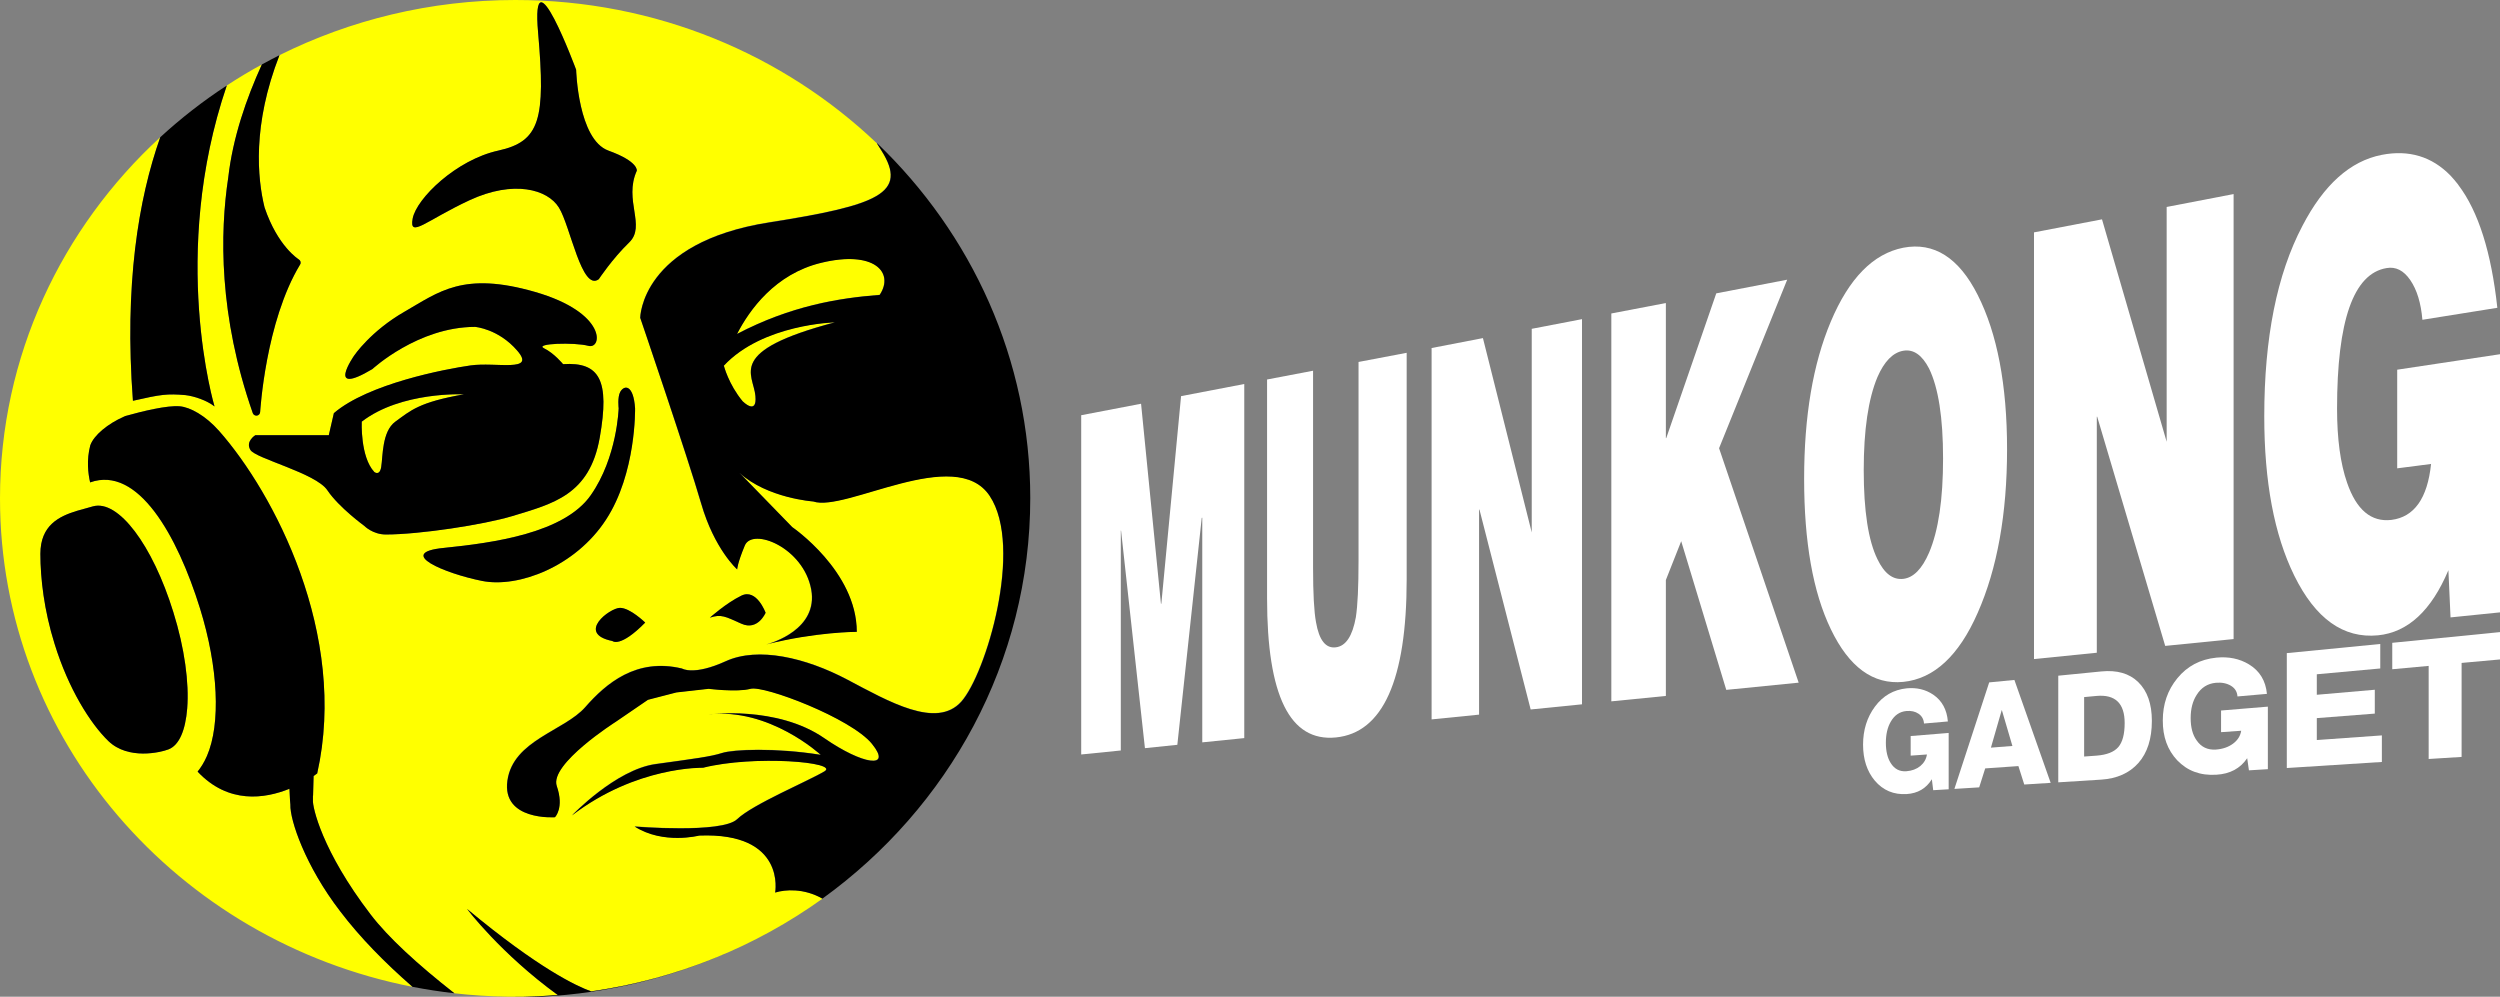 <svg width="464" height="185" viewBox="0 0 464 185" fill="none" xmlns="http://www.w3.org/2000/svg">
<rect x="0" y="0" width="464" height="185" fill="#808080" stroke="none"/>
<path d="M67.138 78.26C67.138 78.26 66.841 84.77 69.464 87.594C69.464 87.594 70.454 88.431 70.751 86.684C71.072 84.722 70.874 80.079 73.374 78.26C76.244 76.178 77.779 74.646 86.118 73.186C86.118 73.186 74.438 72.612 67.138 78.26Z" fill="#FFFF00"/>
<path fill-rule="evenodd" clip-rule="evenodd" d="M97.205 184.976H94.112C90.812 184.928 87.554 184.721 84.337 184.354C77.531 179.017 72.038 173.991 68.771 169.707C59.739 157.908 57.981 149.747 58.08 148.551V148.503C58.08 148.455 58.08 148.407 58.08 148.407V147.689L58.105 147.665L58.204 144.027C58.65 143.716 58.872 143.549 58.872 143.549C64.663 117.701 50.805 91.471 40.684 80.007C38.11 77.087 35.264 75.58 33.383 75.412C31.032 75.197 26.38 76.346 23.287 77.207C23.188 77.255 23.113 77.279 23.014 77.327C20.07 78.619 17.422 80.749 16.753 82.664C16.036 85.416 16.358 87.905 16.729 89.532C25.588 86.349 32.913 99.369 37.12 112.915C40.51 123.828 41.005 134.335 38.407 140.318C37.887 141.514 37.293 142.448 36.675 143.214C42.391 149.293 49.172 148.239 53.725 146.397L53.824 148.503L53.898 149.316C53.898 149.316 53.898 149.34 53.898 149.364C53.799 152.212 56.67 160.732 63.154 169.157C66.816 173.967 71.295 178.562 76.566 183.157C32.888 174.613 0 137.278 0 92.5C0 66.126 11.433 42.313 29.745 25.464C25.662 37.024 23.064 52.891 24.672 74.383C29.919 73.186 31.057 73.043 34.398 73.33C36.081 73.521 38.432 74.335 39.817 75.436C39.817 75.436 31.379 47.339 42.094 15.867C44.206 14.479 46.375 13.179 48.602 11.966C45.732 18.261 43.208 25.536 42.366 32.931C40.807 43.223 40.584 58.563 46.92 76.68C47.019 76.968 47.34 77.183 47.687 77.135C48.008 77.087 48.256 76.824 48.281 76.489C48.306 76.322 49.271 59.712 55.705 49.086C55.903 48.751 55.779 48.344 55.457 48.153C55.408 48.105 51.547 45.759 49.097 38.484C47.786 33.123 46.796 23.239 51.869 10.243C64.985 3.71 79.882 0 95.646 0C121.778 0 145.461 10.148 162.734 26.589C163.031 27.092 163.328 27.547 163.575 27.953C168.525 35.779 163.155 38.053 142.788 41.236C118.908 44.994 118.809 58.946 118.809 58.946C118.809 58.946 127.619 84.865 130.093 93.409C132.568 101.906 136.8 105.663 136.8 105.663C136.8 105.663 136.8 104.634 138.21 101.236C139.621 97.813 149.123 101.571 150.534 109.397C151.87 116.744 143.283 119.305 142.194 119.592C151.301 117.247 158.997 117.247 158.997 117.247C158.997 105.998 147.02 97.813 147.02 97.813L137.22 87.713C142.368 92.452 150.88 93.05 150.88 93.05C156.869 95.085 177.335 82.472 183.67 92.021C190.005 101.571 182.952 125.073 178.374 130.194C173.796 135.316 164.986 130.194 157.24 126.102C149.495 122.009 140.66 119.975 134.671 122.703C128.707 125.432 126.579 124.067 126.579 124.067C118.116 122.009 112.474 126.796 108.613 131.223C104.728 135.651 95.2 137.35 94.161 144.841C93.097 152.356 102.971 151.662 102.971 151.662C102.971 151.662 104.728 149.963 103.317 145.87C101.907 141.778 114.255 133.952 114.255 133.952L120.219 129.859L125.515 128.495L131.504 127.801C131.504 127.801 136.8 128.495 139.274 127.801C141.724 127.131 157.958 133.258 161.818 138.02C165.679 142.807 160.012 141.849 153.009 137.015C144.149 130.864 131.454 132.587 131.454 132.587C142.714 131.223 152.291 140.078 152.291 140.078C143.852 138.714 136.082 139.049 133.978 139.743C131.875 140.413 129.029 140.772 121.655 141.778C114.255 142.807 106.138 151.327 106.138 151.327C118.116 142.137 130.464 142.472 130.464 142.472C139.967 140.078 155.83 141.443 153.009 143.142C150.188 144.841 139.621 149.269 136.8 152.021C133.978 154.725 117.769 153.361 117.769 153.361C123.065 156.783 129.747 155.06 129.747 155.06C145.956 154.39 143.852 165.639 143.852 165.639C145.684 165.04 149.198 164.801 152.662 166.787C140.289 175.666 125.639 181.721 109.702 183.995C107.029 183.038 99.952 179.735 86.688 168.702C86.688 168.702 92.899 176.959 103.54 184.689C101.445 184.849 99.333 184.944 97.205 184.976ZM131.751 114.638C133.855 113.944 134.572 114.399 137.616 115.763C140.66 117.127 142.095 113.728 142.095 113.728C142.095 113.728 140.437 109.181 137.616 110.545C134.795 111.91 131.751 114.638 131.751 114.638ZM14.254 94.822C10.988 95.827 7.498 97.478 7.498 102.791C7.498 107.386 8.191 113.298 10.121 119.472C12.695 127.825 16.753 134.287 20.119 137.542C23.806 141.084 29.795 139.648 31.23 139.097C33.26 138.355 34.423 135.531 34.744 131.487C35.115 126.748 34.274 120.334 32.171 113.609C28.31 101.14 21.95 92.668 17.248 93.984C16.58 94.175 15.491 94.463 14.254 94.822ZM115.072 112.819C113.191 112.819 106.856 117.582 113.661 118.97C113.661 118.97 115.072 120.31 119.749 115.547C119.749 115.547 116.953 112.819 115.072 112.819ZM87.183 37.144C95.299 33.386 101.635 35.109 103.738 38.532C105.866 41.93 107.97 54.184 111.137 51.814C111.137 51.814 113.612 48.057 116.78 44.994C119.947 41.93 115.715 37.144 118.19 31.687C118.19 31.687 118.561 29.988 112.919 27.953C107.277 25.895 106.93 12.948 106.93 12.948C106.93 12.948 98.467 -9.884 99.878 6.127C101.288 22.162 100.224 26.254 92.478 27.953C84.708 29.653 77.309 36.809 76.591 40.566C75.898 44.324 79.09 40.901 87.183 37.144ZM95.101 95.779C102.624 93.481 109.43 91.902 111.311 81.228C113.191 70.554 111.311 67.155 104.505 67.586C104.505 67.586 102.847 65.552 100.966 64.642C99.086 63.733 106.609 63.494 109.207 64.188C111.781 64.882 112.721 58.061 99.308 54.184C85.945 50.331 81.466 54.184 75.131 57.822C68.771 61.459 65.727 66.007 65.727 66.007C65.727 66.007 60.332 73.737 69.117 68.496C69.117 68.496 77.581 60.669 88.172 60.669C88.172 60.669 92.503 61.005 96.017 65.097C99.556 69.19 92.033 67.155 87.331 67.825C82.629 68.496 68.326 71.224 61.966 76.68L61.025 80.773H47.39C47.39 80.773 45.509 81.922 46.474 83.501C47.39 85.105 58.674 87.809 60.778 91.016C62.906 94.175 67.608 97.598 67.608 97.598C67.608 97.598 69.167 99.201 71.617 99.201C77.828 99.201 89.682 97.406 95.101 95.779ZM89.459 107.817C96.264 109.181 106.856 105.089 112.474 96.449C118.116 87.809 117.868 75.771 117.868 75.771C117.571 71.391 115.889 71.391 115.122 72.732C114.577 73.713 114.825 75.771 114.825 75.771C114.825 75.771 114.577 84.865 109.652 91.902C104.728 98.962 91.563 100.757 82.406 101.69C73.25 102.576 82.629 106.453 89.459 107.817Z" fill="#FFFF00"/>
<path d="M134.325 67.826C134.325 67.826 135.191 71.272 137.789 74.455C137.789 74.455 140.511 77.183 140.19 73.474C139.818 69.333 134.646 65.169 154.939 59.808C154.939 59.808 141.526 60.119 134.325 67.826Z" fill="#FFFF00"/>
<path d="M152.415 48.751C143.828 50.81 139.052 57.535 136.775 61.962C146.773 56.745 155.607 55.309 163.254 54.711C166.025 50.546 162.214 46.358 152.415 48.751Z" fill="#FFFF00"/>
<path d="M68.771 169.707C59.739 157.908 57.982 149.747 58.081 148.55V148.502C58.081 148.454 58.081 148.407 58.081 148.407V147.689L58.105 147.665L58.204 144.027C58.65 143.716 58.873 143.548 58.873 143.548C64.663 117.701 50.805 91.471 40.684 80.007C38.11 77.087 35.264 75.579 33.383 75.412C31.032 75.196 26.38 76.345 23.287 77.207C23.188 77.254 23.114 77.278 23.015 77.326C20.07 78.619 17.422 80.749 16.754 82.663C16.036 85.415 16.358 87.904 16.729 89.532C25.588 86.349 32.913 99.368 37.12 112.914C40.511 123.828 41.005 134.334 38.407 140.317C37.887 141.514 37.293 142.447 36.675 143.213C42.391 149.292 49.172 148.239 53.725 146.396L53.824 148.502L53.898 149.316C53.898 149.316 53.898 149.34 53.898 149.364C53.799 152.212 56.67 160.732 63.154 169.156C66.816 173.967 71.295 178.562 76.566 183.157C79.124 183.651 81.714 184.05 84.337 184.354C77.531 179.017 72.038 173.991 68.771 169.707Z" fill="black"/>
<path d="M113.661 118.97C113.661 118.97 115.072 120.31 119.749 115.548C119.749 115.548 116.953 112.819 115.072 112.819C113.191 112.819 106.856 117.582 113.661 118.97Z" fill="black"/>
<path d="M137.616 115.763C140.66 117.127 142.096 113.728 142.096 113.728C142.096 113.728 140.438 109.181 137.616 110.545C134.795 111.91 131.751 114.638 131.751 114.638C133.855 113.944 134.573 114.399 137.616 115.763Z" fill="black"/>
<path d="M112.473 96.449C118.116 87.809 117.868 75.771 117.868 75.771C117.571 71.391 115.889 71.391 115.121 72.731C114.577 73.713 114.824 75.771 114.824 75.771C114.824 75.771 114.577 84.865 109.652 91.902C104.728 98.962 91.562 100.757 82.406 101.69C73.25 102.576 82.629 106.453 89.459 107.817C96.264 109.181 106.856 105.089 112.473 96.449Z" fill="black"/>
<path fill-rule="evenodd" clip-rule="evenodd" d="M95.102 95.779C89.682 97.406 77.829 99.201 71.617 99.201C69.167 99.201 67.608 97.597 67.608 97.597C67.608 97.597 62.906 94.175 60.778 91.016C58.675 87.809 47.39 85.105 46.474 83.501C45.509 81.922 47.39 80.773 47.39 80.773H61.026L61.966 76.68C68.326 71.224 82.629 68.495 87.331 67.825C92.033 67.155 99.556 69.189 96.017 65.097C92.503 61.004 88.173 60.669 88.173 60.669C77.581 60.669 69.118 68.495 69.118 68.495C60.333 73.737 65.727 66.006 65.727 66.006C65.727 66.006 68.771 61.459 75.131 57.821C81.466 54.184 85.945 50.33 99.309 54.184C112.721 58.061 111.781 64.882 109.207 64.187C106.609 63.493 99.086 63.733 100.967 64.642C102.847 65.552 104.505 67.586 104.505 67.586C111.311 67.155 113.191 70.553 111.311 81.228C109.43 91.901 102.625 93.481 95.102 95.779ZM86.119 73.186C86.119 73.186 74.438 72.612 67.138 78.26C67.138 78.26 66.841 84.77 69.464 87.594C69.464 87.594 70.454 88.431 70.751 86.684C71.073 84.722 70.875 80.079 73.374 78.26C76.245 76.178 77.779 74.646 86.119 73.186Z" fill="black"/>
<path d="M87.183 37.144C95.299 33.387 101.635 35.11 103.738 38.532C105.866 41.931 107.97 54.184 111.137 51.815C111.137 51.815 113.612 48.058 116.78 44.994C119.947 41.931 115.715 37.144 118.19 31.688C118.19 31.688 118.561 29.988 112.919 27.954C107.277 25.896 106.93 12.948 106.93 12.948C106.93 12.948 98.467 -9.884 99.878 6.127C101.288 22.162 100.224 26.255 92.478 27.954C84.708 29.653 77.309 36.809 76.591 40.567C75.898 44.324 79.09 40.902 87.183 37.144Z" fill="black"/>
<path d="M7.498 102.791C7.498 107.386 8.191 113.297 10.121 119.472C12.695 127.825 16.753 134.286 20.119 137.541C23.806 141.083 29.795 139.647 31.23 139.097C33.259 138.355 34.422 135.531 34.744 131.486C35.115 126.748 34.274 120.334 32.17 113.609C28.31 101.14 21.95 92.667 17.248 93.984C16.58 94.175 15.491 94.462 14.254 94.821C10.987 95.826 7.498 97.478 7.498 102.791Z" fill="black"/>
<path d="M24.672 74.383C29.919 73.187 31.057 73.043 34.398 73.33C36.081 73.522 38.432 74.335 39.818 75.436C39.818 75.436 31.379 47.339 42.094 15.868C37.689 18.74 33.581 21.947 29.746 25.465C25.662 37.024 23.064 52.892 24.672 74.383Z" fill="black"/>
<path d="M46.919 76.68C47.018 76.968 47.34 77.183 47.687 77.135C48.008 77.087 48.256 76.824 48.28 76.489C48.305 76.322 49.27 59.712 55.704 49.086C55.902 48.751 55.779 48.344 55.457 48.153C55.407 48.105 51.547 45.759 49.097 38.484C47.785 33.123 46.796 23.239 51.869 10.243C50.763 10.802 49.674 11.376 48.602 11.966C45.731 18.261 43.207 25.536 42.366 32.931C40.807 43.222 40.584 58.563 46.919 76.68Z" fill="black"/>
<path d="M215.544 112.053H215.47L211.782 74.934L200.671 77.064V140.031L208.021 139.289V98.484H208.07L212.5 138.858L218.513 138.236L223.042 96.114L223.141 96.09V137.781L230.936 136.991V71.272L219.206 73.522L215.544 112.053Z" fill="white"/>
<path d="M252.144 104.131C252.144 108.918 251.979 112.388 251.649 114.542C251.022 118.052 249.785 119.919 247.937 120.142C246.056 120.382 244.827 118.826 244.25 115.475C243.887 113.529 243.705 110.146 243.705 105.328V68.807L235.168 70.434V111.024C235.168 129.093 239.375 137.709 247.937 136.871C256.648 136.01 261.078 126.221 261.078 107.506V65.48L252.144 67.179V104.131Z" fill="white"/>
<path d="M284.29 98.818L275.232 62.752L265.705 64.594V133.521L274.515 132.635V94.582H274.589L284.092 131.678L293.619 130.721V59.233L284.29 61.028V98.818Z" fill="white"/>
<path d="M331.704 51.91L318.539 54.447L309.259 81.3L309.185 81.323V56.242L299.063 58.181V130.17L309.185 129.165V107.65L312.031 100.446L320.395 128.04L333.833 126.7L319.059 83.19L331.704 51.91Z" fill="white"/>
<path fill-rule="evenodd" clip-rule="evenodd" d="M339.796 116.768C336.48 109.876 334.847 100.59 334.847 88.886C334.847 77.255 336.48 67.562 339.796 59.688C343.186 51.647 347.665 47.076 353.258 45.975C358.925 44.898 363.553 47.794 367.067 54.758C370.68 61.89 372.511 71.439 372.511 83.382C372.511 95.396 370.68 105.544 367.067 113.729C363.553 121.746 358.925 125.982 353.258 126.557C347.665 127.107 343.186 123.828 339.796 116.768ZM353.258 107.434C355.139 107.211 356.731 105.592 358.034 102.576C359.767 98.507 360.633 92.692 360.633 85.105C360.633 77.526 359.767 71.958 358.034 68.4C356.731 65.879 355.139 64.778 353.258 65.097C351.328 65.432 349.728 67.06 348.457 69.98C346.75 74.048 345.908 79.816 345.908 87.259C345.908 94.822 346.758 100.334 348.457 103.797C349.728 106.445 351.328 107.658 353.258 107.434Z" fill="white"/>
<path d="M389.166 77.351H389.24L401.861 119.879L414.556 118.611V36.019L402.133 38.412V81.994L390.131 40.71L377.51 43.127V122.321L389.166 121.148V77.351Z" fill="white"/>
<path d="M442.049 28.743C436.184 29.892 431.285 34.295 427.325 41.93C422.598 50.929 420.248 62.703 420.248 77.278C420.248 89.388 422.079 99.225 425.816 106.835C429.75 114.829 434.922 118.539 441.356 117.916C446.9 117.366 451.255 113.345 454.423 105.83L454.819 114.59L464 113.656V65.743L444.92 68.615V86.923L451.206 86.11C450.537 92.524 448.063 95.97 443.831 96.496C440.094 96.927 437.347 94.63 435.615 89.58C434.378 86.038 433.759 81.459 433.759 75.843C433.759 59.496 436.803 50.785 442.94 49.756C444.656 49.453 446.124 50.195 447.345 51.982C448.582 53.785 449.333 56.242 449.597 59.353L463.505 57.127C462.391 46.836 459.991 39.249 456.279 34.343C456.262 34.311 456.237 34.271 456.204 34.224C455.743 33.633 455.272 33.083 454.794 32.572C451.354 29.054 447.098 27.762 442.049 28.743Z" fill="white"/>
<path d="M354.62 140.246L357.639 140.031C357.507 140.892 357.094 141.61 356.401 142.185C355.709 142.743 354.851 143.062 353.828 143.142C352.574 143.238 351.601 142.727 350.908 141.61C350.314 140.669 350.017 139.416 350.017 137.853C350.017 136.305 350.314 135.013 350.908 133.976C351.601 132.747 352.574 132.077 353.828 131.965C354.719 131.886 355.469 132.053 356.08 132.468C356.707 132.899 357.045 133.505 357.094 134.287L361.524 133.904C361.343 131.702 360.435 130.043 358.802 128.926C357.383 127.969 355.742 127.578 353.877 127.753C351.436 128.008 349.472 129.141 347.988 131.152C346.519 133.13 345.785 135.483 345.785 138.212C345.785 140.924 346.511 143.15 347.963 144.889C349.497 146.692 351.469 147.522 353.877 147.378C355.94 147.25 357.499 146.333 358.554 144.626L358.802 146.66L361.673 146.493V136.034L354.62 136.608V140.246Z" fill="white"/>
<path fill-rule="evenodd" clip-rule="evenodd" d="M373.872 126.198L380.603 145.296L375.703 145.607L374.614 142.185L368.452 142.616L367.339 146.134L362.736 146.421L369.195 126.652L373.872 126.198ZM373.501 138.451L371.546 131.798H371.521L369.516 138.762L373.501 138.451Z" fill="white"/>
<path fill-rule="evenodd" clip-rule="evenodd" d="M396.862 126.604C398.544 128.248 399.386 130.641 399.386 133.784C399.386 137.119 398.553 139.727 396.886 141.61C395.228 143.477 392.927 144.506 390.007 144.697L382.014 145.2V125.408L390.007 124.618C392.902 124.331 395.204 124.977 396.862 126.604ZM394.338 134.191C394.338 130.529 392.58 128.854 389.116 129.165L386.815 129.38V140.413L389.116 140.246C391.013 140.102 392.358 139.576 393.15 138.666C393.942 137.757 394.338 136.265 394.338 134.191Z" fill="white"/>
<path d="M412.229 135.89L415.966 135.627C415.817 136.584 415.314 137.382 414.456 138.02C413.598 138.659 412.534 139.026 411.264 139.121C409.73 139.217 408.542 138.651 407.7 137.422C406.958 136.401 406.587 135.021 406.587 133.282C406.587 131.558 406.958 130.123 407.7 128.974C408.542 127.618 409.73 126.868 411.264 126.724C412.353 126.628 413.285 126.812 414.06 127.275C414.819 127.737 415.223 128.399 415.273 129.261L420.742 128.782C420.511 126.341 419.397 124.514 417.401 123.302C415.652 122.249 413.64 121.834 411.363 122.057C408.36 122.36 405.943 123.637 404.112 125.886C402.306 128.088 401.415 130.697 401.415 133.712C401.398 136.728 402.289 139.193 404.087 141.108C405.968 143.07 408.369 143.98 411.363 143.788C413.887 143.645 415.793 142.623 417.079 140.725L417.401 142.974L420.915 142.759V131.152L412.229 131.87V135.89Z" fill="white"/>
<path d="M429.998 133.282L440.762 132.444V128.017L429.998 128.95V125.145L441.777 124.068V119.521L424.43 121.22V142.544L442.074 141.419V136.489L429.998 137.35V133.282Z" fill="white"/>
<path d="M444.004 124.211L450.76 123.589V140.868L456.873 140.485V123.038L464 122.392V117.318L444.004 119.305V124.211Z" fill="white"/>
<path d="M109.702 183.995C107.03 183.037 99.952 179.735 86.688 168.702C86.688 168.702 92.899 176.958 103.54 184.689C101.445 184.848 99.333 184.944 97.205 184.976H95.646V185H100.323C113.142 184.354 125.293 181.29 136.305 176.24C128.015 180.022 119.081 182.678 109.702 183.995Z" fill="black"/>
<path fill-rule="evenodd" clip-rule="evenodd" d="M191.217 92.453C191.217 122.871 176.048 149.891 152.637 166.788C149.198 164.825 145.708 165.089 143.877 165.663C143.877 165.663 145.98 154.439 129.771 155.085C129.771 155.085 123.09 156.808 117.794 153.409C117.794 153.409 134.003 154.75 136.824 152.045C139.645 149.317 150.212 144.889 153.033 143.166C155.854 141.467 140.017 140.103 130.489 142.496C130.489 142.496 118.14 142.161 106.163 151.351C106.163 151.351 114.28 142.855 121.679 141.826C129.078 140.797 131.9 140.438 134.003 139.768C136.107 139.098 143.877 138.763 152.34 140.103C152.34 140.103 142.763 131.248 131.479 132.612C131.479 132.612 144.174 130.889 153.033 137.039C160.037 141.898 165.728 142.855 161.843 138.069C157.983 133.306 141.774 127.155 139.299 127.849C136.824 128.519 131.528 127.849 131.528 127.849L125.54 128.519L120.269 129.884L114.28 133.976C114.28 133.976 101.931 141.826 103.342 145.895C104.753 149.987 102.996 151.686 102.996 151.686C102.996 151.686 93.122 152.38 94.186 144.889C95.25 137.375 104.753 135.675 108.638 131.248C112.523 126.82 118.14 122.058 126.604 124.092C126.604 124.092 128.732 125.456 134.721 122.728C140.709 119.999 149.519 122.058 157.265 126.15C165.011 130.243 173.82 135.34 178.423 130.243C183.001 125.121 190.03 101.595 183.694 92.046C177.359 82.497 156.918 95.133 150.93 93.075C150.93 93.075 142.417 92.477 137.245 87.762L147.045 97.838C147.045 97.838 159.022 106.023 159.022 117.271C159.022 117.271 151.35 117.271 142.219 119.616C143.308 119.353 151.895 116.792 150.583 109.445C149.148 101.595 139.645 97.838 138.235 101.26C136.824 104.658 136.824 105.688 136.824 105.688C136.824 105.688 132.593 101.954 130.143 93.434C127.668 84.89 118.833 58.995 118.833 58.995C118.833 58.995 118.932 45.018 142.813 41.285C163.179 38.078 168.549 35.828 163.625 27.978C163.353 27.571 163.08 27.116 162.759 26.614L162.808 26.59C180.329 43.391 191.217 66.701 191.217 92.453ZM154.964 59.832C154.964 59.832 141.551 60.144 134.35 67.874C134.35 67.874 135.216 71.32 137.839 74.479C137.839 74.479 140.561 77.208 140.214 73.498C139.843 69.358 134.671 65.193 154.964 59.832ZM152.439 48.776C143.852 50.834 139.076 57.559 136.799 61.986C146.797 56.769 155.632 55.333 163.278 54.735C166.05 50.571 162.239 46.406 152.439 48.776Z" fill="black"/>
</svg>
